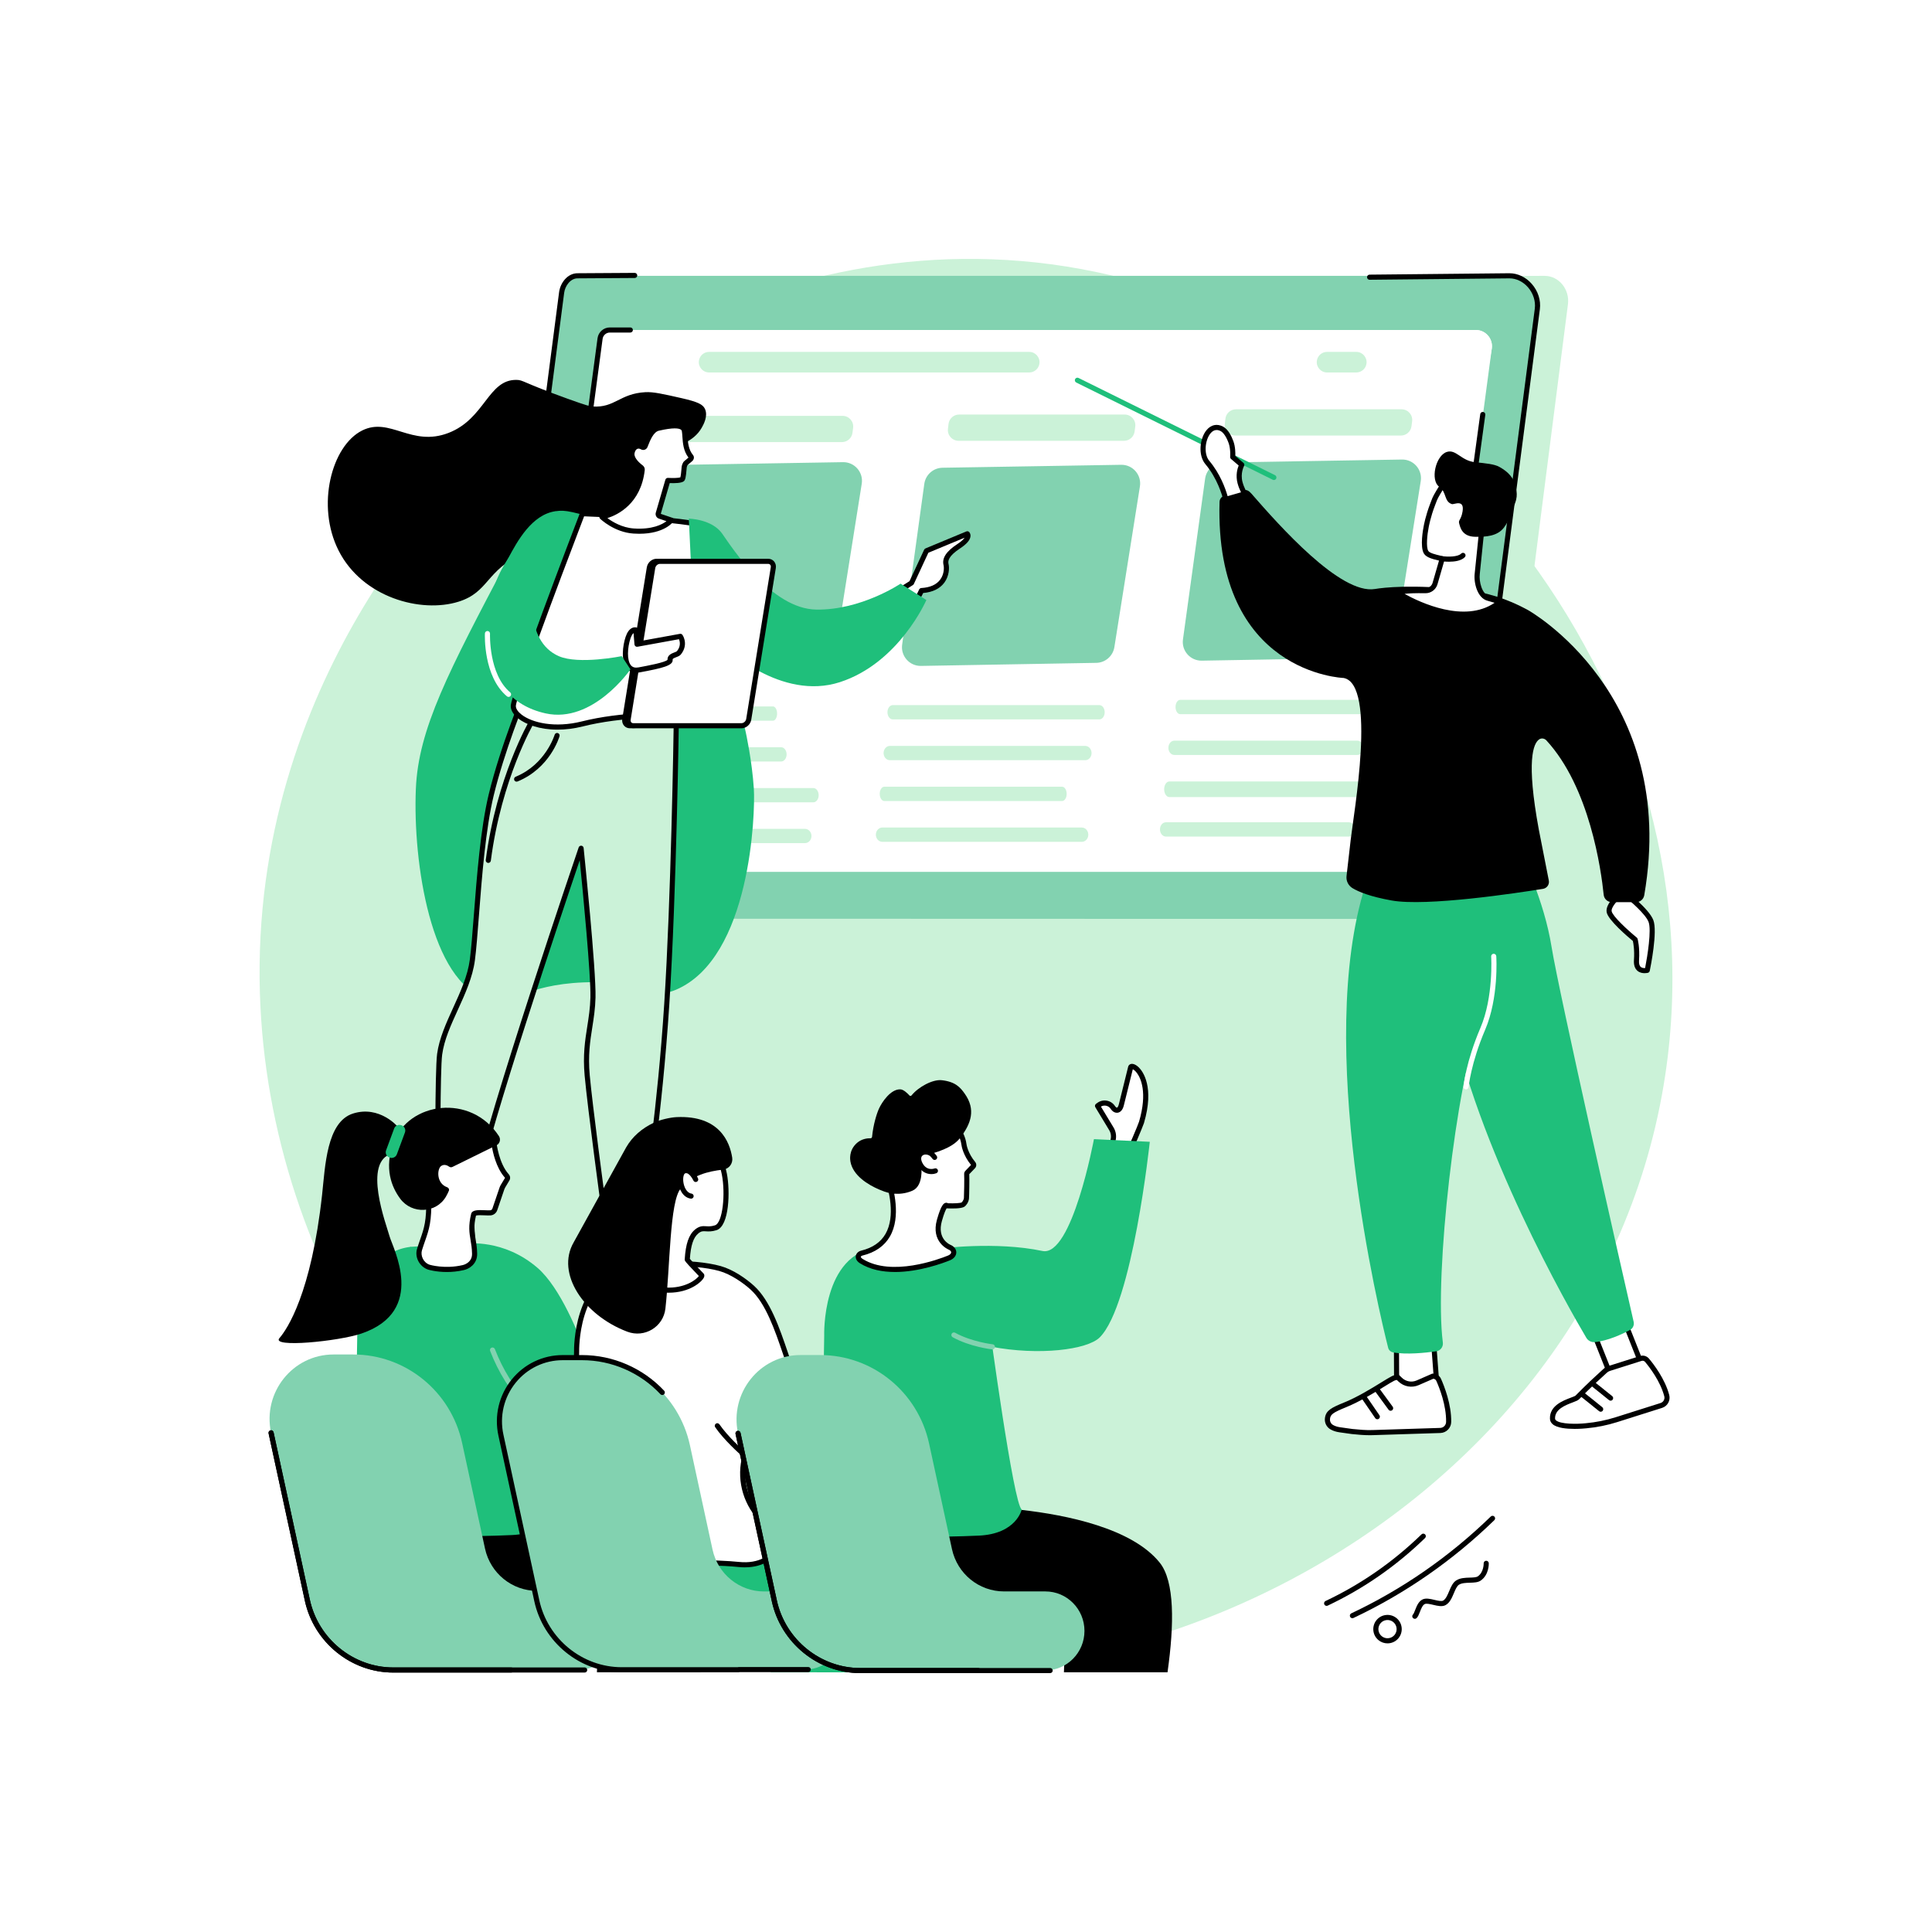 <?xml version="1.0" encoding="UTF-8"?><svg xmlns="http://www.w3.org/2000/svg" viewBox="0 0 2500 2500"><defs><style>.cls-1{fill:#1fbf7b;}.cls-2{fill:#cbf2d8;}.cls-3{fill:#fff;}.cls-4{fill:#82d2b0;}</style></defs><g id="Background"><rect class="cls-3" width="2500" height="2500"/></g><g id="Illustration"><g id="Project_presentation"><path class="cls-2" d="M1399.78,348.28c-423.96-78.34-746.9,214.56-770.84,237-37.95,35.56-305.06,294.35-292.63,700.22,10.95,357.66,234.77,691.96,551.51,819.16,494.12,198.43,1169.04-125.32,1264.95-700.66,82.48-494.75-297.23-971.49-752.99-1055.71Z"/><path class="cls-2" d="M661.87,1186.28l1187.57,2.59,20.62.05,38.34.08c10.9,0,19.85-8.51,21.23-19.34l99.29-775.99c2.42-18.88-11.35-36.71-30.34-36.71l-1230.4,1.12-106.31,828.2Z"/><path class="cls-4" d="M1953.2,356.88c21.42,0,38.83,21.57,36.09,42.87l-100.01,770.05c-1.39,10.83-10.59,18.94-21.48,18.94l-9.37.36-1212.25-.36c-13.06,0-23.15-11.51-21.48-24.49l102.02-785.71c1.39-10.83,9.72-21.64,20.61-21.64h1205.87Z"/><path d="M907.5,1192.11l-261.32-.08c-7.16,0-13.99-3.09-18.72-8.47-4.75-5.4-6.95-12.6-6.03-19.75l102.03-785.72c1.55-12.05,10.91-24.52,23.89-24.52l73.94-.46c1.74-.01,3.31,1.46,3.32,3.28.01,1.82-1.46,3.31-3.28,3.32l-73.96.46c-9.23,0-16.19,9.74-17.35,18.76l-102.03,785.72c-.68,5.26.94,10.56,4.44,14.53,3.48,3.96,8.5,6.23,13.76,6.23l261.32.08c1.83,0,3.3,1.48,3.3,3.31,0,1.82-1.48,3.3-3.3,3.3Z"/><path d="M1858.56,1192.38h-37.63c-1.83,0-3.3-1.49-3.3-3.31s1.48-3.3,3.3-3.3h37.51s9.25-.34,9.25-.34c9.32,0,17.15-6.9,18.33-16.06l100.01-770.05c1.23-9.57-2.11-19.92-8.94-27.69-6.4-7.27-15.1-11.44-23.87-11.44l-180.93,1.81c-1.82.04-3.32-1.45-3.34-3.27-.02-1.82,1.45-3.32,3.27-3.34l180.96-1.81c10.71,0,21.21,4.99,28.86,13.69,8.19,9.31,12.03,21.3,10.53,32.9l-100.01,770.05c-1.6,12.43-12.24,21.81-24.75,21.81l-9.25.35Z"/><path class="cls-3" d="M776.47,438.16c.82-6.38,6.24-11.16,12.65-11.16h1120.54c12.62,0,22.36,11.11,20.75,23.66l-88.89,666.35c-.82,6.38-6.24,11.16-12.65,11.16H697.56c-6.98,0-12.35-6.14-11.43-13.06l90.35-676.95Z"/><path d="M1850.86,1049.57c-.15,0-.3-.01-.45-.03-1.81-.25-3.07-1.92-2.82-3.72l14.22-103.36c.25-1.81,1.93-3.07,3.72-2.82,1.81.25,3.07,1.92,2.82,3.72l-14.22,103.36c-.23,1.65-1.65,2.85-3.27,2.85Z"/><path class="cls-3" d="M1909.67,427c12.62,0,22.36,11.11,20.75,23.66l-9.62,55.95-1155.14-.19,10.81-68.26c.82-6.38,6.24-11.16,12.65-11.16h1120.54Z"/><path class="cls-2" d="M1345.01,470.35c1.02-7.96-5.19-15.01-13.21-15.01h-414.22c-6.7,0-12.36,4.98-13.21,11.63-1.02,7.96,5.19,15.01,13.21,15.01h414.22c6.7,0,12.36-4.98,13.21-11.63Z"/><path class="cls-2" d="M1768.24,470.35c1.02-7.96-5.19-15.01-13.21-15.01h-37.82c-6.7,0-12.36,4.98-13.21,11.63-1.02,7.96,5.19,15.01,13.21,15.01h37.82c6.7,0,12.36-4.98,13.21-11.63Z"/><path class="cls-2" d="M1017.83,977.33c.54-5.52-2.78-10.41-7.07-10.41h-221.74c-3.59,0-6.62,3.46-7.07,8.07-.54,5.52,2.78,10.41,7.07,10.41h221.74c3.59,0,6.62-3.46,7.07-8.07Z"/><path class="cls-2" d="M1049.97,1082.93c.64-5.52-3.27-10.41-8.34-10.41h-261.52c-4.23,0-7.81,3.46-8.34,8.07-.64,5.52,3.27,10.41,8.34,10.41h261.52c4.23,0,7.81-3.46,8.34-8.07Z"/><path class="cls-2" d="M1052.44,1019.72h-268.9c-3.48,0-6.41,3.46-6.85,8.07-.53,5.52,2.69,10.41,6.85,10.41h268.9c3.46,0,6.39-3.43,6.85-8.03.55-5.54-2.67-10.46-6.85-10.46Z"/><path class="cls-2" d="M1000.23,914.11h-207.92c-2.68,0-4.95,3.46-5.29,8.07-.41,5.52,2.08,10.41,5.29,10.41h207.92c2.67,0,4.93-3.43,5.28-8.03.42-5.54-2.06-10.46-5.28-10.46Z"/><path class="cls-2" d="M1412.42,975.63c.62-5.52-3.17-10.41-8.07-10.41h-252.86c-4.09,0-7.55,3.46-8.07,8.07-.62,5.52,3.17,10.41,8.07,10.41h252.86c4.09,0,7.55-3.46,8.07-8.07Z"/><path class="cls-2" d="M1408.2,1081.24c.63-5.52-3.23-10.41-8.24-10.41h-258.29c-4.18,0-7.71,3.46-8.24,8.07-.63,5.52,3.23,10.41,8.24,10.41h258.29c4.18,0,7.71-3.46,8.24-8.07Z"/><path class="cls-2" d="M1374.36,1018.02h-230.09c-2.97,0-5.49,3.46-5.86,8.07-.45,5.52,2.3,10.41,5.86,10.41h230.09c2.96,0,5.47-3.43,5.86-8.03.47-5.54-2.29-10.46-5.86-10.46Z"/><path class="cls-2" d="M1422.6,912.41h-267.38c-3.45,0-6.36,3.46-6.8,8.07-.52,5.52,2.67,10.41,6.8,10.41h267.38c3.44,0,6.34-3.43,6.79-8.03.54-5.54-2.65-10.46-6.79-10.46Z"/><path class="cls-2" d="M1764.09,968.84c.58-5.52-2.97-10.41-7.56-10.41h-237.02c-3.84,0-7.08,3.46-7.56,8.07-.58,5.52,2.97,10.41,7.56,10.41h237.02c3.84,0,7.08-3.46,7.56-8.07Z"/><path class="cls-2" d="M1753.2,1074.44c.58-5.52-2.97-10.41-7.56-10.41h-237.02c-3.84,0-7.08,3.46-7.56,8.07-.58,5.52,2.97,10.41,7.56,10.41h237.02c3.84,0,7.08-3.46,7.56-8.07Z"/><path class="cls-2" d="M1773.22,1011.23h-260.1c-3.36,0-6.2,3.77-6.63,8.81-.51,6.03,2.6,11.37,6.63,11.37h260.1c3.35,0,6.18-3.75,6.62-8.76.53-6.05-2.58-11.42-6.62-11.42Z"/><path class="cls-2" d="M1760.29,905.62h-233.17c-3.01,0-5.55,3.46-5.93,8.07-.46,5.52,2.33,10.41,5.93,10.41h233.17c3,0,5.53-3.43,5.92-8.03.48-5.54-2.31-10.46-5.92-10.46Z"/><path class="cls-4" d="M1058.57,854.33l-226.8,3.96c-14.83.26-26.39-12.78-24.37-27.47l28.67-208.09c1.63-11.81,11.63-20.67,23.55-20.87l231.19-3.82c15.02-.25,26.63,13.13,24.27,27.97l-33.05,207.95c-1.84,11.58-11.73,20.17-23.45,20.38Z"/><path class="cls-2" d="M1089.41,572.08h-214.14c-8.25,0-14.65-7.2-13.69-15.39l.74-6.38c.81-6.95,6.7-12.19,13.69-12.19h214.25c8.34,0,14.77,7.34,13.67,15.6l-.85,6.4c-.91,6.85-6.76,11.96-13.67,11.96Z"/><path class="cls-4" d="M1418.54,857.73l-226.8,3.96c-14.83.26-26.39-12.78-24.37-27.47l28.67-208.09c1.63-11.81,11.63-20.67,23.55-20.87l231.19-3.82c15.02-.25,26.63,13.13,24.27,27.97l-33.05,207.95c-1.84,11.58-11.73,20.17-23.45,20.38Z"/><path class="cls-2" d="M1454.48,570.38h-214.14c-8.25,0-14.65-7.2-13.69-15.39l.74-6.38c.81-6.95,6.7-12.19,13.69-12.19h214.25c8.34,0,14.77,7.34,13.67,15.6l-.85,6.4c-.91,6.85-6.76,11.96-13.67,11.96Z"/><path class="cls-4" d="M1781.92,850.93l-226.8,3.96c-14.83.26-26.39-12.78-24.37-27.47l28.67-208.09c1.63-11.81,11.63-20.67,23.55-20.87l231.19-3.82c15.02-.25,26.63,13.13,24.27,27.97l-33.05,207.95c-1.84,11.58-11.73,20.17-23.45,20.38Z"/><path class="cls-2" d="M1812.77,563.59h-214.14c-8.25,0-14.65-7.2-13.69-15.39l.74-6.38c.81-6.95,6.7-12.19,13.69-12.19h214.25c8.34,0,14.77,7.34,13.67,15.6l-.85,6.4c-.91,6.85-6.76,11.96-13.67,11.96Z"/><path d="M721.38,854.7c-.15,0-.29,0-.44-.03-1.81-.24-3.08-1.9-2.84-3.71l55.1-413.23c1.03-7.99,7.88-14.02,15.93-14.02h26.51c1.82-.01,3.3,1.47,3.31,3.29,0,1.82-1.48,3.3-3.3,3.31h-26.51c-4.74.01-8.77,3.57-9.38,8.29l-55.1,413.25c-.22,1.66-1.64,2.87-3.27,2.87Z"/><path d="M1877.53,840.86c-.15,0-.3-.01-.45-.03-1.81-.25-3.07-1.91-2.83-3.72l41.18-301.23c.25-1.81,1.9-3.08,3.72-2.83,1.81.25,3.07,1.91,2.83,3.72l-41.18,301.23c-.23,1.66-1.64,2.86-3.27,2.86Z"/><path d="M835.05,507.48c10.29-.56,22.4,2.18,46.6,7.66,21.81,4.94,27.85,8.26,30.54,13.97,4.4,9.35-2.17,20.87-4.14,24.33-11.15,19.56-31.57,22.12-45.03,31.05-43.55,28.91-21.34,77.99-57.45,108.69-34.4,29.24-66.52-5.11-128.36,22.77-48.68,21.95-44.15,50.18-83.85,62.63-48.49,15.2-124.46-5.23-155.27-66.25-29.3-58.02-9.05-135.49,30.54-155.27,35.96-17.97,63.74,21.74,111.8,3.11,47.38-18.37,51.03-69.23,88-68.59,8.84.15,6.99,3.03,65.2,24.08,26.96,9.75,30.2,10.16,33.12,10.35,29,1.93,35.05-16.71,68.3-18.53Z"/><path class="cls-1" d="M939.06,805.38c20.71,126.84,23.12,128.71,25.92,141.99,0,0,8.22,37.35,10.5,73.34,1.98,31.22-3.9,218.74-100.82,260.03-35,14.91-45.14-12.5-119.67-9.52-76.37,3.05-91.86,30.22-125.18,20.7-72.12-20.61-95.67-175.34-91.7-270.96,3.23-77.88,41.99-151.41,119.5-298.48,11.81-22.4,30.7-56.61,61.15-60.96,13.96-2,19.53.15,75.57,15.53,60.95,16.73,76.42-1.07,102.58,15.42,27.03,17.03,31.8,49.44,42.16,112.92Z"/><polygon class="cls-3" points="827.82 1539.81 827.82 1601.15 798.31 1599.36 792.5 1539.81 827.82 1539.81"/><path d="M827.82,1604.46c-.07,0-.13,0-.2,0l-29.51-1.8c-1.62-.1-2.93-1.36-3.09-2.98l-5.81-59.54c-.09-.93.21-1.85.84-2.54.63-.69,1.51-1.08,2.45-1.08h35.32c1.83,0,3.3,1.48,3.3,3.3v61.34c0,.91-.38,1.78-1.04,2.41-.61.58-1.43.9-2.26.9ZM801.32,1596.23l23.19,1.41v-54.52h-28.38l5.18,53.11Z"/><path class="cls-3" d="M793.88,1677.64c12.02,1.29,31.68,2.12,54.6-1.83,7.51-1.29,12.27-8.78,10.21-16.12-5.75-20.44-17.1-58.54-26.14-76.79l-5.45,9.95-4.36-10.5c-.75-1.24-2.04-2.06-3.48-2.19l-11.32-1.06c-2.36-.22-5.2,2.1-5.61,4.44l-7.46,9.31-4.3-11.06-8.05,81.84c-.69,6.99,4.36,13.26,11.35,14.01Z"/><path d="M814.39,1682.01c-8.17,0-15.24-.49-20.87-1.09-8.74-.94-15.15-8.84-14.28-17.62l8.05-81.84c.15-1.52,1.32-2.74,2.84-2.95,1.51-.21,2.97.65,3.53,2.08l2.22,5.72,3.44-4.29c1.18-3.63,5.26-6.56,8.93-6.22l11.32,1.06c2.48.23,4.73,1.65,6.01,3.79.08.14.16.28.22.43l1.72,4.14,2.14-3.9c.59-1.08,1.76-1.74,2.97-1.72,1.23.03,2.35.73,2.89,1.84,9.61,19.4,21.64,60.56,26.36,77.36,1.23,4.38.55,9.11-1.88,12.96-2.44,3.87-6.43,6.53-10.94,7.31-12.77,2.2-24.54,2.94-34.65,2.94ZM794.23,1674.35c12.17,1.3,31.35,2.05,53.69-1.8,2.67-.46,5.03-2.04,6.48-4.32,1.46-2.3,1.85-5.02,1.11-7.64-4.23-15.06-14.38-49.87-23.22-70.34l-2.29,4.19c-.61,1.12-1.83,1.78-3.08,1.71-1.27-.07-2.39-.86-2.87-2.03l-4.24-10.21c-.21-.26-.52-.43-.86-.47l-11.31-1.06c-.55-.05-1.92.99-2.05,1.73-.1.55-.33,1.06-.67,1.49l-7.46,9.31c-.74.92-1.91,1.38-3.08,1.2-.69-.11-1.31-.42-1.8-.89l-6.76,68.73c-.51,5.18,3.26,9.85,8.41,10.4Z"/><path d="M822.42,1668.11c-17.34,0-30.65-3.26-31.48-3.47-1.77-.44-2.84-2.24-2.4-4.01.44-1.77,2.23-2.84,4.01-2.4.29.07,29.63,7.23,57.1.01,1.77-.47,3.57.59,4.04,2.36.46,1.76-.59,3.57-2.36,4.04-9.92,2.61-19.95,3.48-28.9,3.48Z"/><path d="M832.55,1636.25h-26.93c-1.83,0-3.3-1.48-3.3-3.3s1.48-3.3,3.3-3.3h26.93c1.83,0,3.3,1.48,3.3,3.3s-1.48,3.3-3.3,3.3Z"/><polygon class="cls-3" points="610.72 1507.36 602 1581.31 574.33 1580.35 574.33 1507.36 610.72 1507.36"/><path d="M602,1584.62s-.08,0-.12,0l-27.66-.96c-1.78-.06-3.19-1.52-3.19-3.3v-72.99c0-1.82,1.48-3.3,3.3-3.3h36.39c.94,0,1.84.4,2.47,1.11.63.7.92,1.65.81,2.58l-8.72,73.95c-.2,1.67-1.61,2.92-3.28,2.92ZM577.64,1577.16l21.43.75,7.93-67.24h-29.36v66.5Z"/><path class="cls-3" d="M608.58,1563.67s3.56,32.84,2.46,46.06c-.79,9.45-13.76,38.01-21.07,53.48-3.01,6.37-8.75,10.45-15.11,10.73-7.76.34-18.56.72-27.26.73-11.98.01-20.21-13.6-15.94-26.29,3.95-11.71,10.21-26.39,20.07-42.03,7.42-11.77,18.26-43.76,18.26-43.76h22.54l4.42,18.72,11.62-17.64Z"/><path d="M547.58,1677.97c-6.22,0-12.01-3.08-15.88-8.47-4.54-6.31-5.73-14.61-3.18-22.18,4.98-14.79,11.85-29.16,20.4-42.73,7.13-11.31,17.82-42.74,17.93-43.06.45-1.34,1.71-2.24,3.13-2.24h22.54c1.53,0,2.86,1.05,3.22,2.54l2.66,11.27,7.41-11.25c.77-1.16,2.18-1.72,3.54-1.39,1.36.33,2.36,1.47,2.51,2.86.15,1.35,3.58,33.31,2.47,46.69-.78,9.42-12.06,34.9-21.38,54.62-3.52,7.45-10.4,12.29-17.95,12.61-7.63.33-18.58.73-27.4.74h-.02ZM572.34,1565.89c-2.64,7.58-11.35,31.96-17.82,42.22-8.28,13.13-14.92,27.03-19.73,41.32-1.87,5.56-1.02,11.63,2.28,16.22,2.65,3.69,6.38,5.72,10.51,5.72h.01c8.7,0,19.55-.4,27.12-.73,5.09-.22,9.79-3.61,12.27-8.84,12.66-26.78,20.23-45.86,20.77-52.35.7-8.45-.59-25.52-1.55-36.16l-6.48,9.84c-.72,1.1-2.03,1.66-3.34,1.44-1.3-.23-2.34-1.21-2.64-2.49l-3.82-16.17h-17.57Z"/><path d="M564.79,1663.89h-.03l-25.67-.03c-1.83,0-3.3-1.48-3.3-3.31,0-1.82,1.48-3.3,3.3-3.3h0l25.67.03h.02c7.69,0,14.69-4.49,18.28-11.73,12.21-24.63,12.87-25.17,13.64-25.8,1.42-1.15,3.49-.94,4.65.47,1.03,1.27.97,3.08-.08,4.27-.45.69-2.57,4.37-12.29,23.99-4.71,9.5-13.98,15.4-24.2,15.4ZM600.88,1624.87s0,0,0,0c0,0,0,0,0,0Z"/><path d="M575.63,1637.17h-24.68c-1.83,0-3.3-1.48-3.3-3.3s1.48-3.3,3.3-3.3h24.68c1.83,0,3.3,1.48,3.3,3.3s-1.48,3.3-3.3,3.3Z"/><path class="cls-2" d="M875.23,926.58s-2.94,225.7-12.42,372.64c-9.48,146.94-28.19,259.28-28.19,259.28,0,0-32.19,11.57-53.32,5.51,0,0-17.5-128.89-21.47-172.46-3.97-43.57,6.58-65.18,7.47-100.84.89-35.66-15.37-193.09-15.37-193.09,0,0-121.35,355.91-135.23,434.51,0,0-29.39,4.98-50.1-6.34,0,0-.64-139.96,2.29-161.59,5.44-40.07,36.74-79.51,42.36-122.07,5.62-42.56,8.88-149.36,24.36-213.42,15.48-64.06,45.85-136.03,45.85-136.03l193.78,33.89Z"/><path d="M795.55,1569.07c-5.26,0-10.45-.53-15.17-1.89-1.26-.36-2.19-1.43-2.36-2.73-.18-1.29-17.55-129.46-21.49-172.61-2.43-26.65.52-45.39,3.37-63.51,1.92-12.21,3.74-23.75,4.09-37.71.71-28.52-9.8-137.24-13.82-177.54-22.82,67.44-118.13,351.16-130.22,419.62-.24,1.38-1.32,2.45-2.7,2.68-1.25.21-30.77,5.04-52.24-6.7-1.06-.58-1.71-1.68-1.72-2.88-.03-5.72-.61-140.44,2.32-162.05,2.74-20.16,11.96-40.38,20.88-59.94,9.18-20.13,18.68-40.95,21.47-62.12,1.79-13.54,3.34-33.67,5.14-56.98,3.88-50.34,8.71-112.99,19.29-156.78,15.36-63.59,45.71-135.82,46.01-136.54.6-1.42,2.1-2.23,3.61-1.97l193.78,33.89c1.6.28,2.76,1.68,2.74,3.3-.03,2.26-3.05,227.47-12.43,372.81-9.39,145.42-28.04,258.49-28.23,259.61-.2,1.18-1.02,2.16-2.14,2.57-1.06.38-21.05,7.46-40.18,7.46ZM784.27,1561.36c17.01,3.79,40.71-3.19,47.4-5.35,2.5-15.59,19.15-122.39,27.84-257,8.8-136.34,12-343.15,12.38-369.65l-188.4-32.95c-5.39,13.08-31.01,76.58-44.67,133.1-10.46,43.28-15.26,105.64-19.12,155.74-1.8,23.4-3.36,43.62-5.17,57.34-2.93,22.15-12.63,43.42-22.01,64-9.12,20-17.74,38.89-20.35,58.08-2.68,19.75-2.33,141.94-2.27,159.13,16.04,7.86,37.12,6.22,43.99,5.4,15.68-82.49,133.71-429.1,134.92-432.63.5-1.47,1.95-2.39,3.5-2.22,1.54.17,2.75,1.4,2.91,2.94.66,6.44,16.27,158.05,15.38,193.51-.36,14.4-2.29,26.69-4.16,38.57-2.79,17.72-5.67,36.05-3.32,61.88,3.64,39.87,18.83,152.86,21.16,170.11Z"/><path d="M668.5,1011.46c-1.3,0-2.53-.77-3.06-2.05-.69-1.69.12-3.62,1.8-4.31,38.77-15.88,50.35-53.91,50.46-54.3.52-1.75,2.36-2.75,4.1-2.24,1.75.51,2.75,2.34,2.24,4.09-.49,1.68-12.51,41.44-54.3,58.56-.41.17-.83.25-1.25.25Z"/><path d="M631.85,1116.63c-.14,0-.29,0-.43-.03-1.81-.24-3.09-1.89-2.85-3.7,14-107.63,56.07-179.63,56.49-180.35.93-1.57,2.95-2.09,4.53-1.16,1.57.93,2.09,2.96,1.16,4.53-.42.7-41.8,71.62-55.62,177.83-.22,1.66-1.64,2.88-3.27,2.88Z"/><path class="cls-3" d="M1251.7,690.72l-52.89,21.99-19.31,41.54c-11.57,7.71-23.1,13.98-34.54,19.02,2.09,4.45,4.15,8.91,6.11,13.41,3.18,7.31,6.23,14.68,9.27,22.05,23.11-22.99,32.01-44.54,32.01-44.54,32.63-1.9,33.44-27.07,31.82-33.58-1.61-6.52,1.36-13.92,16.35-23.78,16.41-10.78,11.17-16.12,11.17-16.12Z"/><path d="M1160.35,812.04c-.22,0-.44-.02-.65-.07-1.08-.22-1.98-.96-2.4-1.98-2.89-7.02-5.99-14.5-9.25-21.99-2.01-4.61-4.1-9.13-6.07-13.33-.38-.81-.41-1.73-.1-2.56.31-.83.95-1.5,1.76-1.86,11.34-5,22.52-11.13,33.27-18.23l18.92-40.7c.35-.75.96-1.34,1.73-1.66l52.89-21.99c1.24-.52,2.68-.23,3.63.74.35.35,2.05,2.28,1.69,5.67-.52,4.86-4.91,9.94-13.41,15.53-15.39,10.11-15.91,16.39-14.96,20.22,1.25,5.03.83,15.59-5.41,24.06-5.77,7.83-14.99,12.35-27.41,13.46-2.73,5.84-12.25,24.19-31.89,43.73-.62.62-1.46.96-2.33.96ZM1149.38,774.91c1.56,3.35,3.17,6.87,4.73,10.46,2.57,5.92,5.04,11.81,7.38,17.47,19.83-20.9,27.73-39.7,27.82-39.9.48-1.17,1.59-1.96,2.86-2.04,11.4-.66,19.64-4.34,24.49-10.93,5.44-7.39,4.92-16.09,4.32-18.56-2.27-9.2,3.37-17.88,17.75-27.33,5.6-3.68,8.21-6.46,9.43-8.3l-46.87,19.49-18.77,40.38c-.26.55-.66,1.02-1.16,1.36-10.32,6.88-21.06,12.9-31.96,17.91ZM1179.5,754.25h.02-.02Z"/><path class="cls-3" d="M897.31,677.16s-72.42-10.36-143.7-12.43c0,0-89.41,233.22-89.4,248.96,0,15.74,38.18,35.87,89.4,23.03,51.22-12.84,116.3-14.12,152.9-5.57,54.84,12.81-9.2-253.99-9.2-253.99Z"/><path d="M721.43,944.16c-23.27,0-40.97-6.75-50.69-14.33-6.34-4.94-9.83-10.67-9.83-16.14,0-15.89,80.45-226.22,89.62-250.15.5-1.31,1.76-2.15,3.18-2.12,70.65,2.05,143.35,12.36,144.07,12.47,1.34.19,2.43,1.18,2.74,2.5,2.17,9.03,52.73,221.61,20.7,253.84-4.09,4.11-9.44,5.55-15.46,4.14-38.12-8.91-103.19-6.52-151.35,5.56-11.9,2.98-22.96,4.24-32.98,4.24ZM755.85,668.1c-35.84,93.55-88.35,234.58-88.34,245.59,0,3.34,2.66,7.32,7.29,10.93,13.74,10.72,43.2,17.63,78.01,8.9,49.04-12.29,115.44-14.69,154.46-5.58,3.84.9,6.78.14,9.27-2.36,24.16-24.31-7.15-183.27-21.91-245.45-12.55-1.71-76.15-10.04-138.77-12.02Z"/><path class="cls-1" d="M1165.34,755.24l33.39,21.17s-35.21,81.39-111.81,106.26c-76.6,24.86-149.01-45.6-149.01-45.6l6.59,151.1s-37.01,21.93-37.01,19.99-16.18-337.06-16.18-337.06c0,0,29.88.48,43.2,19.44,13.32,18.96,63.74,97.31,121.7,98.26,57.96.95,109.13-33.56,109.13-33.56Z"/><path d="M981.22,739.91l-131.63-13.57c-4.42,0-8.6,3.71-9.34,8.28l-31.78,196.2c-.74,4.57,2.24,8.28,6.66,8.28l139.59-6.85c4.42,0,9.05,3.14,9.79-1.43l31.78-196.2c.74-4.57-10.64,5.29-15.06,5.29Z"/><path d="M815.26,942.4c-3.2,0-5.92-1.22-7.81-3.45-1.95-2.29-2.77-5.45-2.26-8.66l31.79-196.2c1-6.2,6.54-11.05,12.6-11.05.11,0,.23,0,.34.02l131.39,13.55c1.23-.15,4.65-2.13,6.51-3.21,4.52-2.62,7.5-4.35,10.09-2.58.63.44,2.06,1.73,1.64,4.33l-31.78,196.2c-.31,1.92-1.15,3.36-2.49,4.27-2.24,1.53-4.88.95-7.21.44-1.15-.25-2.34-.51-3.35-.51l-139.42,6.84h-.02ZM849.44,729.65c-2.76.09-5.46,2.57-5.93,5.5l-31.79,196.2c-.21,1.31.06,2.49.76,3.32.63.74,1.54,1.12,2.63,1.12l139.42-6.84h.03c1.88,0,3.48.35,4.89.66.55.12,1.28.28,1.83.35l31.03-191.54c-.42.24-.82.47-1.18.68-4.28,2.48-7.28,4.11-9.92,4.11-.11,0-.23,0-.34-.02l-131.44-13.55Z"/><path class="cls-3" d="M993.98,726.34h-140.04c-4.42,0-8.6,3.71-9.34,8.28l-31.78,196.2c-.74,4.57,2.24,8.28,6.66,8.28h140.04c4.42,0,8.6-3.71,9.34-8.28l31.78-196.2c.74-4.57-2.24-8.28-6.66-8.28Z"/><path d="M959.52,942.4h-140.04c-3.05,0-5.77-1.23-7.67-3.45-1.95-2.29-2.77-5.45-2.25-8.66l31.78-196.2c1-6.2,6.54-11.05,12.6-11.05h140.04c3.05,0,5.77,1.23,7.67,3.45,1.95,2.29,2.77,5.45,2.25,8.66l-31.78,196.2c-1,6.2-6.54,11.05-12.6,11.05ZM853.94,729.65c-2.81,0-5.6,2.52-6.08,5.5l-31.78,196.2c-.21,1.31.06,2.49.76,3.32.63.74,1.54,1.12,2.63,1.12h140.04c2.81,0,5.59-2.52,6.08-5.5l31.78-196.2c.21-1.31-.06-2.49-.76-3.32-.63-.74-1.54-1.12-2.63-1.12h-140.04Z"/><path class="cls-3" d="M822.79,815.17l1.51,18.47,56.08-10.19s1.29,1.85,2.07,4.85c1.04,4.01,1.16,10.07-3.98,16.47-2.45,3.05-12.14,3.14-11.38,9.18.66,5.28-21.26,9.4-40.23,12.92-21.23,3.94-19.41-26.31-14.16-41.8,4.09-12.07,10.09-9.9,10.09-9.9Z"/><path d="M823.3,870.51c-5.93,0-9.62-2.66-11.77-5.15-8.42-9.72-5.78-30.06-1.95-41.36,1.99-5.88,4.78-9.71,8.27-11.39,3.11-1.49,5.6-.72,6.07-.55,1.21.44,2.06,1.55,2.17,2.84l1.21,14.83,52.5-9.54c1.27-.23,2.56.3,3.3,1.36.17.24,1.66,2.44,2.56,5.91,1.22,4.7,1.42,11.88-4.6,19.37-1.45,1.81-3.82,2.72-6.11,3.6-3.71,1.43-4.7,2.1-4.57,3.1.95,7.62-12.34,10.9-42.9,16.58-1.5.28-2.89.4-4.17.4ZM819.81,819.18c-1.18,1-2.65,3.04-3.97,6.94-4,11.79-4.87,28.5.68,34.91,2.2,2.54,5.4,3.39,9.75,2.58,12.06-2.24,34.28-6.37,37.5-9.81-.4-5.99,5.33-8.2,8.8-9.54,1.17-.45,2.95-1.14,3.34-1.58,3.44-4.29,4.57-8.86,3.35-13.57-.2-.77-.44-1.44-.67-1.99l-53.7,9.76c-.91.17-1.86-.06-2.6-.63-.74-.57-1.2-1.42-1.28-2.35l-1.2-14.72ZM821.85,818.33h.02-.02Z"/><path class="cls-1" d="M815.78,866.14l-11.24-17.1s-55.78,11.31-81.53,0c-44.97-19.76-36.47-88.79-28.81-123.15,7.65-34.36,24.56-64.38,24.56-64.38,0,0-41.31,23.34-69.33,74.67-28.02,51.32-37.14,166.18,56.57,186.93,61.3,13.58,109.8-56.97,109.8-56.97Z"/><path class="cls-3" d="M658.07,901.79c-.75,0-1.5-.25-2.12-.77-30.53-25.67-28.58-79.07-28.48-81.33.08-1.82,1.61-3.24,3.44-3.16,1.82.08,3.24,1.62,3.16,3.44-.02.52-1.89,52.42,26.13,75.98,1.4,1.17,1.58,3.26.4,4.66-.65.78-1.59,1.18-2.53,1.18Z"/><path class="cls-3" d="M831,578.55c1.39.83,3.16.24,3.78-1.26,2.91-7.14,7.57-20.98,17.1-23.18,12.22-2.82,32-6.46,33.7,3.2,1.49,8.47-.27,23.08,8.65,33.67.85,1.01.12,2.64-.94,3.44l-5.61,4.73c-1.18.9-2.2,3.92-2.34,5.4-.45,4.6-1.03,14.37-2.61,15.63-3.1,2.46-18.55,1.5-18.55,1.5l-12.4,42.62c-.47,1.62.49,3.3,2.1,3.72l14.75,5.02s-11.84,16.6-48.84,14.09c-23.65-1.6-40.95-18.26-40.95-18.26,0,0,45.98-6.53,52.18-60.88.14-1.2-.38-2.38-1.34-3.09-3.67-2.76-13.54-10.88-11.82-19.11,1.83-8.74,8.36-10.07,13.12-7.24Z"/><path d="M827.23,690.69c-2.43,0-4.98-.08-7.65-.27-24.57-1.66-42.28-18.47-43.02-19.18-.91-.88-1.24-2.19-.85-3.4.39-1.2,1.43-2.08,2.68-2.25,1.77-.26,43.53-6.94,49.37-57.98-5.77-4.39-15.09-13.03-13.1-22.51,1.05-5.02,3.67-8.68,7.35-10.3,3.14-1.38,6.74-1.18,10,.52l.5-1.26c3.08-7.77,8.24-20.78,18.63-23.18,17.58-4.06,27.91-4.22,33.49-.52,2.29,1.52,3.75,3.72,4.21,6.37.4,2.3.58,4.93.77,7.72.52,7.7,1.17,17.29,7.15,24.4.88,1.04,1.27,2.39,1.12,3.79-.19,1.68-1.16,3.33-2.59,4.41l-5.48,4.62c-.42.47-1.09,2.29-1.18,3.2-.07.7-.14,1.52-.22,2.41-.88,10.16-1.53,13.82-3.63,15.49-3.1,2.46-11.83,2.61-18.16,2.35l-11.58,39.8,14.66,4.98c.99.34,1.76,1.12,2.08,2.12s.15,2.08-.45,2.93c-.49.69-11.63,15.74-44.1,15.74ZM786,670.44c6.51,4.8,19,12.37,34.02,13.39,23.97,1.62,36.78-5.13,42.39-9.42l-9.49-3.23c-1.59-.44-2.91-1.48-3.74-2.92-.84-1.47-1.05-3.25-.58-4.88l12.39-42.62c.43-1.48,1.83-2.46,3.38-2.38,6.76.42,13.88.1,15.99-.67.68-2.03,1.22-8.24,1.46-11.01.08-.92.15-1.76.22-2.48.16-1.68,1.31-5.95,3.64-7.72l5.21-4.4c-6.63-8.57-7.32-18.87-7.89-27.21-.18-2.61-.34-5.07-.69-7.02-.15-.88-.56-1.48-1.35-2-2.6-1.72-9.64-2.87-28.35,1.45-7.02,1.62-11.37,12.61-13.98,19.18l-.81,2.03c-.66,1.61-1.97,2.84-3.6,3.39-1.64.55-3.43.35-4.92-.53h0c-1.58-.94-3.28-1.13-4.66-.53-1.71.75-2.93,2.69-3.54,5.6-.89,4.24,3.06,10.15,10.57,15.79,1.89,1.42,2.9,3.76,2.63,6.11-4.96,43.42-34.76,57.77-48.31,62.08Z"/><path d="M757.09,2150.05c-.02,3.24-.13,6.56-.31,10-.07,1.28-.13,2.58-.22,3.88h-140.13c-.15-.99-.33-1.98-.48-2.95-3.52-21.21-8.39-38.92-15.02-50.62-18.52-32.6-68.88-47.31-91.56-62.82-25.99-17.8-34.91-45.93-37.12-70.44-2.4-26.78,3.19-49.27,3.19-49.27l35.95,19.05,77.4,41.06,40.22,21.34,54.72,29.01c1.43.7,2.84,1.45,4.23,2.22,9.82,5.26,18.7,11.39,26.54,18.06,5.26,4.47,10.07,9.19,14.38,14.05,13.79,15.48,22.67,32.56,25.97,48.37,1.69,8.13,2.38,17.97,2.25,29.05Z"/><path d="M911.16,2121.41c-.02.26-.04.53-.04.79-.95,12.31-2.4,25.22-4.23,38.46-.15,1.08-.31,2.16-.46,3.26h-133.99l.26-7.91.07-1.56.82-23.39c0-18.63-8.94-36.15-24.01-46.23-5.79-3.88-12.67-8.11-20.7-12.2-10.37-5.31-22.69-10.37-37.03-14.12h-.02c-6.45-1.72-13.35-3.15-20.64-4.21-9.65-1.41-20.04-2.2-31.21-2.11-103,.79-131.48-39.16-138.13-70.11-4.18-19.45.24-35.33.24-35.33l9.29.13h.02l104.19,1.61,44.85.68s2.78.02,7.75.22c9.65.33,27.6,1.28,49.56,3.74,7.45.84,15.35,1.85,23.57,3.08,36.72,5.51,79.36,15.29,113,32.64,15.04,7.78,28.28,17.05,38.41,28.15,1.28,1.43,2.53,2.89,3.72,4.36.09.11.15.2.24.31,14.67,18.63,17.8,55.49,14.47,99.74Z"/><path class="cls-3" d="M816.12,1628.29c5.72-4.08,13.67-2.72,17.7,3.05,3.3,5.37,9.09,5.99,11.28-3.23l11.98-48.33c1.5-6.46,31.58,11.76,14.05,71.24-1.4,4.74-16.59,39.78-17.19,40.55-6.55,8.43-15.86,6.67-24.13,1.19-.33-.22,2.44-10.96,4.47-18.65,1.3-4.93.59-10.16-1.99-14.56l-18.08-29.9,1.9-1.36Z"/><path d="M842.79,1700.69c-4.56,0-9.58-1.72-14.81-5.18q-2.37-1.57,3.1-22.24c1.09-4.1.5-8.38-1.64-12.04l-18.05-29.86c-.89-1.48-.5-3.39.91-4.4l1.9-1.36c3.49-2.49,7.74-3.46,11.97-2.74,4.23.73,7.91,3.06,10.36,6.58,1.23,1.99,2.4,2.56,2.85,2.48.59-.1,1.75-1.39,2.5-4.59l11.99-48.36c.4-1.71,1.67-3.04,3.4-3.53,2.94-.83,6.92.9,10.62,4.64,4.99,5.04,20.18,25.12,6.41,71.86-.96,3.26-16.25,39.72-17.75,41.64-3.67,4.72-8.4,7.1-13.76,7.1ZM833.4,1691.1c7.54,4.4,13.51,3.95,17.77-1.37,1.64-3.27,15.58-35.56,16.78-39.65,11.21-38.06,1.99-56.5-2.5-62.66-2.31-3.17-4.37-4.63-5.58-5.22l-11.57,46.7c-1.78,7.49-5.7,9.2-7.88,9.55-3.49.56-7-1.45-9.42-5.38-1.33-1.9-3.49-3.26-5.96-3.69-2.23-.39-4.48.04-6.4,1.2l16.48,27.26c3.07,5.23,3.89,11.3,2.35,17.11-2.55,9.63-3.62,14.09-4.07,16.15ZM816.12,1628.29h.02-.02ZM860.29,1580.52v.05s0-.03,0-.05Z"/><path class="cls-1" d="M791.75,1857.61c-12.6,9.87-29.59,12.07-44.26,5.68-15.01-6.54-31.58-14.62-36.59-19.77-47.88-49.29-155.85-159.66-180.7-227.97-.38-1.04.38-2.14,1.48-2.2l72.06-4.07s47.74-6.6,91.71,31.24c29.68,25.55,54.02,86.62,64.38,115.75,2.11,5.94,9.8,7.4,13.98,2.68,20.98-23.66,52.2-85.88,52.2-85.88h47.87s-21.45,132.04-82.15,184.53Z"/><path class="cls-1" d="M678.87,1803.27s3.24,19.3-5.58,42.4c-10.97,28.71-5.73,61.23,15.28,83.76,8.82,9.46,18.78,17.94,29.33,23.03,0,0-6.71,31.73-55.61,33.91-19.88.88-72.39,2.78-111.44.56-53.33-3.03-92.69-12.85-92.69-12.85l4.13-246.37s-3.64-106.05,69.27-114.31l147.32,189.88Z"/><path class="cls-4" d="M682.67,1822.86c-.89,0-1.77-.35-2.42-1.05-19.98-21.5-35.46-46.29-46.02-73.68-.66-1.7.19-3.61,1.89-4.27,1.7-.66,3.61.19,4.27,1.89,10.26,26.6,25.29,50.67,44.7,71.56,1.24,1.34,1.16,3.43-.17,4.67-.64.59-1.44.88-2.25.88Z"/><path class="cls-3" d="M639.26,1479.67s3.03,27.01,16.56,42.01c1.04,1.15,1.27,2.81.48,4.13l-5.58,9.32c-.48.81-.88,1.67-1.18,2.56l-9.26,27.24c-.85,2.49-3.09,4.26-5.73,4.48-5.8.48-20.73-1.83-21.68,2.1-5.7,23.56.85,30.25,1.26,50.74.3,14.85-14.53,17.97-14.53,17.97-24.53,5.72-44.65-.51-44.65-.51-9.73-3.28-14.78-14.19-12.09-22.9,6.99-22.56,13-29.69,11.79-66.83l-18.6-38.98c.35-18.68,15.95-33.51,34.76-33.04l68.45,1.71Z"/><path d="M578.18,1645.97c-13.99,0-23.63-2.91-24.21-3.09-11.15-3.76-17.64-16.13-14.26-27.03,1.41-4.55,2.75-8.4,4.05-12.13,4.92-14.11,8.49-24.34,7.61-52.93l-18.63-39.06.02-.78c.18-9.88,4.23-19.09,11.39-25.95,7.22-6.92,16.7-10.59,26.76-10.34l71.33,1.78.32,2.86c.03.26,3.08,26.15,15.73,40.17,2.04,2.26,2.38,5.49.86,8.04l-5.58,9.32c-.36.61-.66,1.25-.89,1.93l-9.26,27.24c-1.28,3.75-4.64,6.39-8.58,6.71-1.94.16-4.61.05-7.44-.07-3.39-.14-9.49-.4-11.47.32-3.29,14.01-2,21.7-.5,30.58.87,5.18,1.86,11.04,2.01,18.65.28,13.91-11.1,20-17.15,21.27-8,1.87-15.53,2.51-22.1,2.51ZM539.38,1510.31l18.55,38.88.02.69c.99,30.35-2.76,41.11-7.95,56.01-1.28,3.67-2.6,7.46-3.98,11.91-2.05,6.6,1.55,15.95,9.99,18.79.11.03,19.55,5.85,42.84.42.55-.12,12.22-2.82,11.98-14.69-.14-7.12-1.05-12.49-1.92-17.68-1.57-9.33-3.06-18.15.76-33.9,1.31-5.39,9.42-5.05,18.01-4.7,2.62.11,5.09.21,6.62.09,1.31-.11,2.44-.99,2.87-2.25l9.26-27.24c.38-1.11.88-2.19,1.48-3.19l5.58-9.32s0-.12-.1-.22c-11.58-12.84-15.79-33.43-16.99-40.99l-65.66-1.64c-8.28-.2-16.08,2.82-22.02,8.51-5.69,5.45-8.99,12.72-9.33,20.53Z"/><path d="M645.6,1470.12c2.78,4.25,1.11,9.98-3.53,12.11l-2.8,1.28-53.77,26.49c-1.36.67-3.01.58-4.24-.31-2.23-1.61-6.23-3.6-10.24-1.04-5.59,3.57-6.72,22.61,7.64,27.66,1.89.67,2.94,2.67,2.17,4.51-.83,2-2.06,4.65-3.74,7.55-12.67,21.79-44.01,23.09-59.11,2.88-11.13-14.89-21.32-39.38-8.77-72.86,19.68-52.51,100.04-63.81,136.39-8.28Z"/><path d="M514.65,1457.94s-23.46-27.84-57.8-17.05c-34.34,10.8-36.08,68.9-40.06,105.13-14.02,127.57-45.17,174.01-55.23,185.54-11.16,12.79,76.6,4.11,106.16-5.97,85.22-29.05,40.35-111.09,36.34-125.87-4.01-14.77-35.77-97.46,3.72-107.12l20.03-17.05-13.16-17.62Z"/><path class="cls-1" d="M503.85,1497.76l.42.15c3.74,1.36,7.89-.54,9.26-4.25l10.47-28.28c1.37-3.71-.54-7.83-4.28-9.2l-.42-.15c-3.74-1.36-7.89.54-9.26,4.25l-10.47,28.28c-1.37,3.71.54,7.83,4.28,9.2Z"/><path class="cls-4" d="M431.57,1752.7h25.44c67.82,0,126.49,47.67,140.98,114.54l29.6,136.59c6.93,31.96,34.97,54.74,67.38,54.74h53.46c27.95,0,50.61,22.87,50.61,51.08s-22.66,51.08-50.61,51.08h-86.84l.05.24h-152.79c-53.47,0-99.73-37.58-111.15-90.31l-46.95-216.62c-11.29-52.07,28-101.34,80.81-101.34Z"/><path d="M661.65,2164.28h-152.79c-54.61,0-102.72-39.08-114.38-92.91l-46.94-216.62c-.39-1.78.75-3.54,2.53-3.93,1.79-.39,3.54.75,3.93,2.53l46.94,216.62c11.01,50.82,56.4,87.7,107.93,87.7h152.79c1.83,0,3.3,1.48,3.3,3.3s-1.48,3.3-3.3,3.3Z"/><path d="M756.56,2164.28h-247.7c-54.61,0-102.72-39.08-114.38-92.91l-46.94-216.62c-.39-1.78.75-3.54,2.53-3.93,1.79-.39,3.54.75,3.93,2.53l46.94,216.62c11.01,50.82,56.4,87.7,107.93,87.7h247.7c1.83,0,3.3,1.48,3.3,3.3s-1.48,3.3-3.3,3.3Z"/><path class="cls-1" d="M1210.9,2116.94c0,2.05-.07,4.14-.22,6.28v.02c-.86,11.72-4.1,24.67-9.16,38.46-.26.73-.53,1.48-.84,2.22h-143.99c2.07-2.8,3.92-5.44,5.48-7.97,1.08-1.74,2-3.41,2.78-5.04,3.63-7.58,3.74-13.9-2-19.23-5.44-5.07-18.46-7.75-35.4-9.12h-.02c-30.09-2.42-72.42-.64-106.15-.37h-.04c-3.52.02-6.94.04-10.22.02-5.26,0-10.24-.09-14.82-.24-5.35-.18-10.37-.81-15.09-1.87-48.59-10.66-65.2-63.52-70.86-99.05-3.02-18.99-2.93-33.02-2.93-33.02l13.28.24,33.61.59h.02l64.43,1.17,65.82,1.19,24.76.44h.02l.62.02s39.01,14.71,82.64,35.42c55.38,26.26,118.2,62.16,118.28,89.85Z"/><path class="cls-1" d="M1137.36,2163.92h-139.8c-.53-1.19-1.08-2.36-1.59-3.5h-.02c-2.89-6.23-5.66-11.67-8.26-16.15-8.04-13.72-35.88-19.47-66.3-22.09h-.04c-3.37-.31-6.76-.55-10.18-.77-10.11-.66-20.31-1.04-29.96-1.32-22.55-.64-42.18-.75-51.06-2.51-13.61-2.71-24.3-10.35-32.73-20.86l-.02-.02c-5.51-6.87-10.02-14.96-13.74-23.7-6.96-16.28-11.12-34.8-13.61-51.78-4.32-29.67-3.5-54.58-3.5-54.58l54.16,21.63,72.03,28.74.02.02,12.09,4.82,31.23,12.49h.02l62.67,25.02.64.26,85.86,34.27c1.41.22,2.77.51,4.1.86,24.69,6.3,38.86,33.94,45.66,59.41.62,2.29,1.23,4.8,1.85,7.53.15.73.31,1.48.48,2.22Z"/><path class="cls-3" d="M1153.47,1753.54l10.36-37.17s8.29-28.32,15.61-31.54c5.39-2.37,7.85,8.64,5.56,22.05-.38,2.22,2.6,3.3,3.7,1.34,4.36-7.72,9.01-16.8,9.77-21.68,1.49-9.55,5.17-29.24,13.88-26.52,8.71,2.72,21.83,34.88,7.42,60.07-14.41,25.19-44.5,47.03-44.5,47.03l-21.82-13.57Z"/><path d="M1175.28,1770.42c-.6,0-1.21-.17-1.75-.5l-21.81-13.57c-1.25-.78-1.83-2.28-1.44-3.69l10.36-37.17c2.06-7.03,9.36-30.11,17.47-33.67,2.28-1,4.66-.73,6.54.73,3.91,3.05,4.85,10.73,4.39,18.19,4.72-8.95,5.91-13,6.17-14.71,2.52-16.13,6.06-25.12,11.14-28.28,2.15-1.34,4.56-1.65,6.99-.89,6.15,1.92,10.37,11.17,11.89,15.06,5.1,12.98,7.1,32.87-2.58,49.81-14.59,25.51-44.18,47.16-45.43,48.07-.58.42-1.26.63-1.94.63ZM1157.32,1752.05l17.79,11.07c6.58-5.06,29.91-23.86,41.82-44.67,8.53-14.91,6.71-32.56,2.17-44.11-2.88-7.33-6.19-10.69-7.71-11.16-.59-.19-1.02-.13-1.53.19-1.82,1.13-5.29,5.72-8.1,23.69-.69,4.42-4.11,12.09-10.16,22.8-1.29,2.29-3.91,3.27-6.38,2.39-2.48-.88-3.9-3.31-3.45-5.91,1.85-10.83.15-17.2-1.01-18.44-3.69,1.95-10,16.63-13.74,29.41l-9.68,34.74Z"/><path class="cls-3" d="M746.12,1748.96s-2.74-90.47,62.78-108.31c24.39-6.64,87.07-9.15,122.81.83,15.49,4.33,31.92,15.83,41.73,24.74,43.27,39.31,48.14,153.29,85.56,150.18,12.56-1.05,88.15-75.62,88.15-75.62l50.02,25.24s-39.21,104.17-105.65,160.9c-12.52,10.83-30.21,13.04-44.99,5.67-23.98-11.96-59.92-31.21-82.25-49.4-8.22,28.38-.89,59.34,19.34,81.21,6.07,6.57,12.65,12.59,19.58,17.51,6.81,4.84,8.43,14.41,3.75,21.37-7.54,11.21-22.6,24.11-51.35,21.09-37.77-3.97-145.29-3.54-192.78-3.13-12.6.11-22.77-10.33-22.48-23.04l5.76-249.26Z"/><path d="M963.93,2028.15c-2.75,0-5.64-.15-8.67-.47-37.83-3.98-147.16-3.5-192.4-3.12-6.86.06-13.47-2.64-18.37-7.61-4.96-5.03-7.6-11.71-7.44-18.81l5.76-249.18c-.07-3.57-1.03-93.45,65.22-111.5,24.78-6.75,88.02-9.38,124.57.84,15.99,4.47,32.73,16.09,43.07,25.48,20.9,18.99,33.03,54.63,43.73,86.07,11.32,33.27,22.01,64.71,39.34,63.26,7.12-.59,49.37-38.43,86.11-74.68,1.01-1,2.54-1.24,3.81-.6l50.02,25.24c1.51.76,2.2,2.53,1.6,4.11-.39,1.05-40.28,105.62-106.6,162.25-13.52,11.69-32.6,14.1-48.61,6.12-24.06-12-56.6-29.53-78.83-46.62-5.77,25.88,1.61,53.54,19.83,73.22,6.3,6.81,12.71,12.55,19.07,17.06,8.21,5.83,10.26,17.45,4.58,25.91-7.29,10.84-20.99,23-45.76,23ZM819.62,2017.71c49.76,0,110.02.64,136.34,3.4,27.06,2.85,41.17-9.12,48.26-19.65,3.7-5.51,2.39-13.06-2.92-16.83-6.72-4.78-13.48-10.82-20.09-17.96-20.91-22.61-28.61-54.94-20.09-84.38.31-1.06,1.13-1.9,2.19-2.23,1.06-.33,2.21-.11,3.07.59,21.71,17.69,56.37,36.41,81.64,49.01,13.61,6.79,29.85,4.74,41.35-5.22,59.07-50.45,96.89-139.99,103.64-156.81l-45.21-22.82c-15.94,15.66-75.91,73.84-88.5,74.89-22.49,1.87-33.44-30.38-46.14-67.71-10.44-30.69-22.28-65.47-41.92-83.31-9.33-8.48-25.51-19.85-40.4-24.01-34.96-9.76-97.54-7.23-121.06-.82-62.29,16.97-60.38,104.15-60.35,105.02,0,.06,0,.12,0,.18l-5.76,249.26c-.12,5.29,1.84,10.27,5.54,14.02,3.63,3.68,8.49,5.68,13.61,5.64,14.09-.12,34.39-.25,56.82-.25Z"/><path d="M965.02,1887.08c-.71,0-1.43-.23-2.03-.7-6.64-5.2-26.88-23.99-37.52-39.58-1.03-1.51-.64-3.56.87-4.59,1.51-1.03,3.56-.64,4.59.87,10.23,14.99,29.73,33.09,36.13,38.1,1.44,1.12,1.69,3.2.56,4.64-.65.83-1.62,1.27-2.6,1.27Z"/><path class="cls-3" d="M925.48,1492.74c5.72,1.4,10.49,19.62,11.85,26.6,4.56,23.45,2.33,65.12-11.21,69.38-12.67,3.98-16.02-2.32-24.67,4.86-7.33,6.08-10.97,17.49-12.11,36.13-.07,1.18,11.72,13.04,18.66,20.52,1.83,1.98-14.51,20.94-47.21,19.13-41.3-2.29-36.74-29.81-37.2-31.84-.28-1.22,26.29-163.24,101.89-144.78Z"/><path d="M865.2,1672.79c-1.49,0-3.02-.04-4.59-.13-18.45-1.02-40.42-7.73-40.28-33.91,0-.35,0-.62,0-.8,0,.12.03.22.05.29-.63-2.79,14.47-93.39,54.27-132.55,15.55-15.3,32.92-20.74,51.62-16.17,8.62,2.1,13.43,24.68,14.31,29.18,4.29,22.05,3.43,67.86-13.47,73.17-6.17,1.94-10.38,1.67-13.77,1.45-3.83-.25-5.95-.38-9.78,2.79-6.34,5.26-9.7,15.4-10.86,32.82,1.54,2,6.81,7.53,10.76,11.68,2.46,2.58,4.92,5.16,6.96,7.36.56.6,1.72,2.31.42,5.09-2.6,5.52-18.02,19.71-45.64,19.71ZM826.91,1637.48c.03.37.02.78.02,1.32-.09,16.84,11.36,26.02,34.04,27.27,25.56,1.42,40.29-10.5,43.37-14.9-1.75-1.86-3.71-3.92-5.67-5.98-12.3-12.91-12.76-13.66-12.64-15.68,1.22-19.99,5.32-31.85,13.3-38.47,5.85-4.85,10.21-4.57,14.42-4.3,3.13.2,6.37.41,11.37-1.16,10.16-3.19,13.78-40.86,8.96-65.6-2.43-12.46-7.12-23.33-9.39-24.02-13.27-3.24-25.87-.65-37.45,7.7-43.41,31.26-59.61,128.98-60.33,133.83Z"/><path d="M947.47,1498c1.16,7.53-4.08,14.56-11.65,15.44-20.48,2.4-40.14,7.3-55.01,24.57-14.33,16.65-13.72,101.56-19.78,155.34-2.67,23.69-26.99,38.29-49.29,29.86-56.6-21.4-92.53-75.47-69.44-115.54l67.97-123.01c8.03-13.93,20.4-24.73,36.45-32.19,7.5-3.48,20.5-6.54,28.76-6.92,55.44-2.53,68.86,32.13,71.99,52.45Z"/><path class="cls-3" d="M894.29,1547.76c-14.3-1.95-17.36-29.34-8.88-32.54,8.48-3.2,14.84,11,14.84,11l-5.96,21.54Z"/><path d="M894.29,1551.06c-.15,0-.3-.01-.45-.03-9.69-1.32-15.13-11.64-16.22-21.27-1-8.82,1.6-15.74,6.62-17.63,8.98-3.39,16.18,6.41,19.02,12.74.75,1.67,0,3.62-1.66,4.37-1.67.75-3.62,0-4.36-1.66-.07-.15-5.37-11.26-10.66-9.26-1.66.62-3.04,4.9-2.39,10.71.78,6.86,4.41,14.63,10.55,15.46,1.81.25,3.07,1.91,2.83,3.72-.23,1.66-1.64,2.86-3.27,2.86Z"/><path class="cls-4" d="M728.12,1756.76h25.16c67.09,0,125.13,47.16,139.47,113.31l29.28,135.12c6.85,31.62,34.59,54.16,66.66,54.16h52.89c27.65,0,50.06,22.63,50.06,50.53s-22.41,50.53-50.06,50.53h-85.91l.05.23h-151.15c-52.9,0-98.66-37.18-109.96-89.34l-46.44-214.3c-11.16-51.52,27.7-100.26,79.95-100.26Z"/><path d="M955.73,2163.96h-151.15c-54.04,0-101.65-38.67-113.19-91.94l-46.44-214.3c-5.57-25.71.68-52.17,17.14-72.58,16.24-20.13,40.31-31.68,66.03-31.68h25.16c39.96,0,78.65,16.81,106.14,46.13,1.25,1.33,1.18,3.42-.15,4.67-1.33,1.25-3.42,1.18-4.67-.15-26.24-27.99-63.17-44.04-101.32-44.04h-25.16c-23.72,0-45.91,10.65-60.89,29.22-15.2,18.85-20.97,43.28-15.83,67.03l46.44,214.3c10.89,50.26,55.78,86.74,106.73,86.74h149.88c.38-.15.8-.23,1.22-.23h90.22c1.83,0,3.3,1.48,3.3,3.3s-1.48,3.3-3.3,3.3h-88.95c-.38.15-.8.23-1.22.23Z"/><path d="M1361.04,2160.75c-.04,1.06-.11,2.11-.18,3.17h-140.31c-.11-.75-.24-1.5-.37-2.22-2.44-14.8-5.57-27.91-9.49-38.46v-.02c-1.7-4.56-3.52-8.61-5.53-12.14-18.5-32.62-68.88-47.31-91.54-62.84-8.83-6.04-15.68-13.26-20.99-21.15-10.29-15.33-14.67-33.08-16.15-49.27-1.63-18.44.48-34.85,1.98-43.28.66-3.81,1.21-5.99,1.21-5.99l5.49,2.91,30.46,16.15,77.42,41.06,40.2,21.32,54.71,29.01c11.52,5.77,21.83,12.67,30.79,20.31,5.29,4.45,10.09,9.19,14.41,14.08,13.77,15.48,22.64,32.53,25.95,48.33,2.18,10.51,2.69,23.85,1.94,39.05Z"/><path d="M1510.77,2163.92h-134.05l.31-8.77.82-23.39c0-18.63-8.97-36.12-24.03-46.23-5.77-3.88-12.64-8.08-20.66-12.16l-.02-.02c-10.37-5.31-22.64-10.35-36.94-14.12h-.07c-6.5-1.72-13.41-3.15-20.77-4.23-9.62-1.41-20-2.18-31.15-2.09-103.02.79-131.5-39.19-138.13-70.13-4.16-19.43.26-35.31.26-35.31l9.27.13h.02l104.19,1.59,44.85.68s24.05.22,57.31,3.96c57.6,6.5,142.84,23.55,178.7,68.24,19.36,24.12,18.92,79.47,10.09,141.85Z"/><path class="cls-3" d="M1422.09,1429.67c5.72-4.08,13.67-2.72,17.7,3.05,3.3,5.37,9.09,5.99,11.28-3.23l11.98-48.33c1.5-6.46,31.58,11.76,14.05,71.24-1.4,4.74-16.59,39.78-17.19,40.55-6.55,8.43-15.86,6.67-24.13,1.19-.33-.22,2.44-10.96,4.47-18.65,1.3-4.93.59-10.16-1.99-14.56l-18.08-29.9,1.9-1.36Z"/><path d="M1448.76,1502.06c-4.56,0-9.59-1.72-14.81-5.18q-2.37-1.57,3.1-22.24c1.08-4.1.5-8.38-1.65-12.04l-18.05-29.86c-.89-1.48-.5-3.39.91-4.4l1.9-1.36h0c3.49-2.49,7.74-3.46,11.97-2.74,4.22.73,7.91,3.06,10.36,6.58,1.23,1.99,2.4,2.55,2.85,2.48.59-.1,1.74-1.39,2.5-4.59l11.99-48.36c.4-1.71,1.67-3.04,3.4-3.53,2.96-.83,6.92.9,10.62,4.64,4.99,5.04,20.18,25.12,6.41,71.86-.96,3.27-16.26,39.73-17.75,41.65-3.67,4.72-8.39,7.1-13.75,7.1ZM1439.37,1492.48c7.54,4.4,13.51,3.95,17.77-1.37,1.64-3.26,15.58-35.55,16.78-39.65,11.21-38.06,1.99-56.5-2.5-62.66-2.31-3.17-4.37-4.63-5.58-5.22l-11.58,46.7c-1.78,7.49-5.7,9.2-7.88,9.55-3.5.56-7-1.45-9.42-5.38-1.33-1.9-3.49-3.27-5.96-3.69-2.23-.38-4.48.04-6.4,1.2l16.48,27.26c3.06,5.23,3.89,11.3,2.36,17.11-2.55,9.64-3.62,14.1-4.07,16.15ZM1466.26,1381.9v.05s0-.03,0-.05Z"/><path class="cls-1" d="M1423.05,1730.57c-32.1,32.08-250.66,31.46-278.44-94.92-.24-1.08-.03-2.17,1.04-2.44l70.02-17.53s72.66-9.7,133.25,3.09c38.32,8.09,66.64-144.72,66.64-144.72l72.26,3.44s-22.25,210.59-64.76,253.08Z"/><path class="cls-1" d="M1280.19,1714.49s31.41,233.6,41.95,238.69c0,0-6.71,31.73-55.61,33.91-19.88.88-72.39,2.78-111.44.56-53.33-3.03-92.69-12.85-92.69-12.85l4.13-246.37s-3.64-106.05,69.27-114.31l144.4,100.37Z"/><path class="cls-4" d="M1284.18,1746.1c-.12,0-.24,0-.37-.02-1.15-.13-28.43-3.24-51.06-15.71-1.6-.88-2.18-2.89-1.3-4.49.88-1.6,2.89-2.18,4.49-1.3,21.49,11.84,48.32,14.9,48.59,14.93,1.81.2,3.12,1.83,2.92,3.64-.19,1.69-1.62,2.94-3.28,2.94Z"/><path class="cls-4" d="M1035.82,1753.42h25.44c67.82,0,126.49,47.67,140.98,114.54l29.6,136.59c6.93,31.96,34.97,54.74,67.38,54.74h53.46c27.95,0,50.61,22.87,50.61,51.08s-22.66,51.08-50.61,51.08h-86.84l.05.24h-152.79c-53.47,0-99.73-37.58-111.15-90.31l-46.95-216.62c-11.29-52.07,28-101.34,80.81-101.34Z"/><path d="M1265.89,2165h-152.79c-54.61,0-102.72-39.08-114.38-92.91l-46.95-216.62c-.39-1.78.75-3.54,2.53-3.93,1.78-.39,3.54.75,3.93,2.53l46.95,216.62c11.01,50.82,56.4,87.7,107.93,87.7h152.79c1.82,0,3.3,1.48,3.3,3.3s-1.48,3.3-3.3,3.3Z"/><path d="M1358.89,2165h-245.78c-54.61,0-102.72-39.08-114.38-92.91l-46.95-216.62c-.39-1.78.75-3.54,2.53-3.93,1.78-.39,3.54.75,3.93,2.53l46.95,216.62c11.01,50.82,56.4,87.7,107.93,87.7h245.78c1.82,0,3.3,1.48,3.3,3.3s-1.48,3.3-3.3,3.3Z"/><path class="cls-3" d="M1233.77,1452.03s11.75,14.95,13.41,27.93c.44,3.43,2.73,14.34,12.16,25.72.91,1.1.85,2.69-.15,3.74l-7.54,7.86c-.52.54-.79,1.26-.73,2,.33,4.6-.03,28.13-.33,31.34-.36,3.72-3.05,7.19-4.46,8.1-3.71,2.39-20.64,1.57-20.64,1.57,0,0-2.92-5.74-9.88,18.82-7.51,26.52,13,34.72,13,34.72,7.72,3.29,7.2,10.74-.62,13.93-26.99,10.98-80.04,24.99-113.44,4.14-6.26-3.91-4.3-9.18.73-10.41,66.14-16.17,31.56-98.42,33.08-98.95,3.89-1.36,24.81-27.16,37.64-35.04,8.74-5.37,20.31.51,27.17-7.12l20.6-28.33Z"/><path d="M1157.94,1645.94c-15.83,0-31.8-2.92-45.15-11.25-5.67-3.54-5.66-7.82-5.39-9.49.54-3.34,3.25-6,7.09-6.93,14.56-3.56,25.08-10.79,31.29-21.5,13.56-23.4,3.65-57.8.39-69.11-1.28-4.45-2.06-7.14,1.09-8.25,1.19-.66,6.08-5.78,10.39-10.29,8.33-8.72,18.69-19.58,26.61-24.44,4.72-2.9,9.96-3.04,14.59-3.16,5.54-.15,9.1-.38,11.75-3.23l20.49-28.18c.61-.84,1.58-1.34,2.61-1.36,1.1-.02,2.02.45,2.66,1.26.5.64,12.34,15.82,14.09,29.55.26,2.02,2.02,12.67,11.43,24.03,1.98,2.39,1.84,5.88-.31,8.13l-7.35,7.66c.32,5.59-.05,28.33-.36,31.57-.47,4.88-3.83,9.19-5.95,10.56-4.15,2.68-17.18,2.35-22.59,2.09-.13,0-.26-.02-.39-.04-1,1.51-3.07,5.61-6.14,16.46-6.57,23.2,10.34,30.46,11.06,30.76,4.81,2.05,7.62,5.72,7.59,9.85-.04,4.31-3.11,8.13-8.21,10.2-8.28,3.37-39.5,15.13-71.29,15.13ZM1152.02,1524.05c.15.54.33,1.16.51,1.77,3.45,11.97,13.95,48.41-1.03,74.25-7.14,12.33-19.07,20.61-35.44,24.61-1.35.33-2.05,1.04-2.13,1.56-.1.62.59,1.73,2.36,2.84,37.42,23.35,98.57.43,110.45-4.4,2.51-1.02,4.08-2.61,4.09-4.14.01-1.37-1.3-2.75-3.52-3.69-.16-.06-23.11-9.61-14.88-38.66,5.55-19.58,8.95-21.51,11.71-21.78,1.02-.1,1.93.16,2.66.62,8.1.32,15.98-.16,17.54-1.1.59-.41,2.7-2.97,2.95-5.64.27-2.88.65-26.24.33-30.79-.12-1.66.48-3.31,1.64-4.52l7.25-7.55c-10.05-12.31-12.19-23.81-12.6-27.06-1.06-8.3-6.74-17.7-10.15-22.71l-17.92,24.64c-.07.09-.14.18-.22.27-4.7,5.22-11.02,5.39-16.6,5.54-4.16.11-8.09.21-11.3,2.19-7.19,4.42-17.65,15.37-25.29,23.38-5.34,5.59-8.36,8.7-10.42,10.38ZM1222.54,1561.78s0,0,0,0c0,0,0,0,0,0ZM1213.17,1480.36h.02-.02Z"/><path d="M1205.17,1519.28c-5.79,0-13-2.54-17.57-11.66-3.4-6.79-2.83-13.19,1.53-17.13,4.45-4.02,11.66-4.22,17.54-.48,2.13,1.35,4.69,4.72,5.42,5.72,1.08,1.47.76,3.54-.71,4.62-1.47,1.08-3.54.76-4.62-.71-1.16-1.58-2.9-3.58-3.64-4.05-3.77-2.39-7.67-1.91-9.57-.19-2.05,1.85-2.07,5.23-.05,9.26,5.56,11.11,15.35,7.49,15.76,7.33,1.7-.65,3.61.19,4.27,1.9.66,1.7-.19,3.61-1.9,4.27-1.66.64-3.93,1.13-6.48,1.13Z"/><path d="M1248.43,1415.32c-5.92-8.37-12.15-15.48-29.62-17.52-11.97-1.4-30.51,8.8-39.19,19.58-.72.9-1.98,1.02-2.7.24-2.23-2.41-7.51-7.83-11.83-8-12.49-.51-23.92,16.52-27.78,25.12-2.82,6.28-7.31,20.33-8.87,36.38-.1,1-.94,1.81-1.92,1.79-3.76-.07-11.23.54-17.49,5.97-11.15,9.68-8.87,22.41-8.61,23.97,3.04,18.16,22.67,30.21,37.33,36.44,9.95,4.22,13.59,4.66,19.32,5.52.33.05.67,0,.98-.13,5.03.34,13.51.06,22.67-3.94,14.56-6.36,11.49-31.09,11.49-31.09l-2.25-4.53c-1.36-2.75-1.77-5.93-.84-8.85,2.86-8.91,16.39-3.44,16.87-3.58,24.12-7.01,32.22-14.86,36.29-20.09,14.59-18.76,20.5-36.99,6.16-57.26Z"/><polygon class="cls-3" points="1806.94 1727.16 1807.28 1801.92 1859.75 1798.54 1854.36 1726.94 1806.94 1727.16"/><path d="M1803.99,1805.44l-.37-81.57,53.8-.25,5.87,78.01-59.3,3.81ZM1810.26,1730.44l.31,67.95,45.64-2.93-4.91-65.2-41.04.19Z"/><path class="cls-3" d="M1808.64,1782.21l3.17,3.05c6.04,5.81,14.99,7.41,22.67,4.06l19.6-8.55c3.22-.1,6.19,1.75,7.52,4.72,4.36,9.75,13.32,32.57,12.94,54.5-.1,5.99-4.88,10.83-10.83,11.02l-87.71,2.78h-.18c-8.79.28-17-.51-26.3-1.43l-15.97-2.25c-3.51-.5-6.96-1.51-10.07-3.23-4.61-2.54-6.46-7.47-5.68-12.04,1.23-7.3,6.38-10.3,22.93-17.04,25.42-10.35,52.51-29.46,61.75-34.05,1.92-.95,4.01-1.48,6.14-1.55Z"/><path d="M1772.28,1857.15c-7.89,0-15.3-.73-23.08-1.5l-16.1-2.27c-4.15-.58-7.92-1.8-11.2-3.61-5.54-3.05-8.42-9.13-7.35-15.49,1.56-9.22,8.08-12.68,24.95-19.55,17.21-7.01,34.98-17.95,47.96-25.95,5.89-3.63,10.55-6.5,13.57-8,2.36-1.17,4.89-1.81,7.51-1.89l1.39-.04,4.18,4.02c5.1,4.9,12.58,6.24,19.06,3.41l20.18-8.81.63-.02c4.66-.14,8.76,2.47,10.64,6.67,4.11,9.2,13.63,33.06,13.23,55.91-.13,7.76-6.3,14.02-14.03,14.27l-87.71,2.78c-1.29.04-2.57.06-3.83.06ZM1807.43,1785.62c-1.2.18-2.36.54-3.46,1.09-2.76,1.37-7.3,4.17-13.05,7.71-12.43,7.66-31.21,19.23-48.93,26.44-16.5,6.72-20.02,9.16-20.92,14.53-.46,2.69.32,6.56,4.02,8.6,2.58,1.42,5.58,2.38,8.93,2.85l15.97,2.25c8.67.85,17,1.68,25.74,1.4l87.89-2.78c4.21-.13,7.56-3.55,7.63-7.78.38-21.53-8.72-44.3-12.65-53.1-.7-1.57-2.17-2.6-3.84-2.75l-18.94,8.26c-8.94,3.9-19.25,2.05-26.28-4.71l-2.1-2.02Z"/><path d="M1799.48,1825.52c-1.02,0-2.02-.47-2.67-1.35l-17.09-23.33c-1.08-1.47-.76-3.54.71-4.62,1.47-1.08,3.54-.76,4.62.71l17.09,23.33c1.08,1.47.76,3.54-.71,4.62-.59.43-1.27.64-1.95.64Z"/><path d="M1782.28,1836.51c-1.05,0-2.08-.5-2.73-1.43l-17.34-25.25c-1.03-1.5-.65-3.56.85-4.59,1.51-1.03,3.56-.65,4.59.85l17.34,25.25c1.03,1.5.65,3.56-.85,4.59-.57.39-1.22.58-1.87.58Z"/><polygon class="cls-3" points="2063.37 1727.52 2086.13 1784.68 2127.12 1772.88 2102.6 1711.02 2063.37 1727.52"/><path d="M2084.17,1788.68l-25.06-62.95,45.32-19.06,27.11,68.38-47.37,13.63ZM2067.64,1729.31l20.45,51.36,34.62-9.96-21.94-55.34-33.13,13.93Z"/><path class="cls-3" d="M2082.34,1770.77l40.89-12.95c2.9-.92,6.06,0,8.01,2.33,6.42,7.67,20.33,25.94,25.52,45.8,1.42,5.43-1.69,11.01-7.04,12.71l-58.1,18.4c-12.76,4.04-25.93,6.69-39.26,7.89,0,0-42.93,4.51-43.43-9.16-.71-19.63,28.21-23.54,32.09-27.51,14.87-15.2,30.42-29.4,36.14-34.55,1.5-1.35,3.25-2.35,5.17-2.96Z"/><path d="M2037.49,1848.98c-10.19,0-22.66-1.13-28.35-6.06-2.19-1.9-3.41-4.33-3.5-7.02-.61-16.86,16.68-23.42,27.01-27.33,2.4-.91,5.38-2.04,6.04-2.63,14.8-15.13,30.3-29.29,36.27-34.67,1.85-1.67,4-2.9,6.38-3.65l40.89-12.95c4.2-1.33,8.73-.01,11.55,3.36,6.07,7.24,20.76,26.34,26.19,47.08,1.86,7.13-2.19,14.46-9.24,16.69l-58.1,18.39c-12.97,4.11-26.41,6.81-39.96,8.03-1.43.15-7.69.76-15.17.76ZM2083.34,1773.92c-1.48.47-2.81,1.23-3.96,2.26-5.93,5.34-21.3,19.38-35.99,34.4-1.53,1.56-4.26,2.6-8.4,4.17-9.23,3.5-23.19,8.79-22.75,20.91.02.58.18,1.36,1.23,2.27,5.82,5.05,26.74,4.96,38.55,3.72,13.12-1.18,26.09-3.79,38.61-7.75l58.1-18.39c3.69-1.17,5.82-5,4.84-8.72-5.09-19.45-19.08-37.61-24.86-44.51-1.09-1.3-2.84-1.82-4.48-1.3l-40.89,12.95Z"/><path d="M2084.14,1812.47c-.72,0-1.46-.24-2.07-.73l-24.06-19.3c-1.42-1.14-1.65-3.22-.51-4.64,1.14-1.42,3.22-1.65,4.64-.51l24.06,19.3c1.42,1.14,1.65,3.22.51,4.64-.65.81-1.61,1.24-2.58,1.24Z"/><path d="M2071.3,1826.79c-.72,0-1.46-.24-2.07-.73l-24.06-19.3c-1.42-1.14-1.65-3.22-.51-4.64,1.14-1.42,3.22-1.65,4.64-.51l24.06,19.3c1.42,1.14,1.65,3.22.51,4.64-.65.81-1.61,1.24-2.58,1.24Z"/><path class="cls-1" d="M1969.47,1107.61s28.62,57.27,38.24,117.59c9.19,57.62,91.36,420.6,106.23,485.19.98,4.26-1.02,8.65-4.88,10.69-9.76,5.16-28.81,14.14-45.4,15.59-4.43.39-8.69-1.72-10.95-5.54-21.7-36.71-142.44-246.51-177.79-428.47-38.89-200.21-31.08-184.61-31.08-184.61l125.64-10.44Z"/><path class="cls-1" d="M1929.56,1133.82s16.69,108.82-14.88,189.33c-30.35,77.41-58.95,326.44-47.64,414.12.71,5.52-3.12,10.56-8.62,11.33-13.81,1.94-38.7,4.57-55.73,1.39-3.13-.59-5.65-2.88-6.43-5.98-11.24-44.49-95.26-392.15-29.52-598.22l162.82-11.98Z"/><path class="cls-3" d="M1897.08,1409.71c-.1,0-.2,0-.31-.01-1.82-.17-3.15-1.78-2.99-3.59.12-1.29,3.14-32.22,21.89-76.07,17.1-40,13.93-91.83,13.9-92.35-.12-1.82,1.26-3.39,3.08-3.51,1.81-.12,3.39,1.26,3.51,3.08.14,2.18,3.3,53.94-14.42,95.38-18.34,42.9-21.36,73.78-21.39,74.08-.16,1.71-1.6,3-3.28,3Z"/><path class="cls-1" d="M1648.41,621.14c-.49,0-.99-.11-1.46-.34l-254.27-125.8c-1.63-.81-2.31-2.79-1.5-4.43.81-1.64,2.79-2.3,4.43-1.5l254.27,125.8c1.63.81,2.31,2.79,1.5,4.43-.58,1.16-1.75,1.84-2.96,1.84Z"/><path class="cls-3" d="M2100.3,1154.29s30.48,23.23,36,37.5c5.52,14.27-4.76,63.83-4.76,63.83,0,0-15.06,3.85-13.92-13.03,1.14-16.88-1.74-26.82-1.74-26.82,0,0-31.46-25.76-33.58-35.81-2.13-10.04,18.01-25.68,18.01-25.68Z"/><path d="M2128.1,1259.29c-2.72,0-6.25-.57-9.13-2.96-3.51-2.92-5.07-7.62-4.65-13.96.89-13.13-.76-21.96-1.39-24.74-6.92-5.72-31.72-26.81-33.87-36.98-2.43-11.49,15.58-26.15,19.22-28.98,1.18-.92,2.84-.93,4.03-.02,1.28.97,31.29,23.97,37.08,38.94,5.71,14.76-3.54,60.52-4.61,65.7-.26,1.24-1.19,2.22-2.42,2.53-.15.04-1.9.47-4.26.47ZM2100.34,1158.5c-7.35,6.16-15.89,15.73-14.82,20.78,1.37,6.49,20.63,24.26,32.44,33.93.52.42.89.99,1.08,1.64.12.43,3.03,10.7,1.87,27.96-.28,4.09.48,6.92,2.26,8.42,1.55,1.3,3.86,1.54,5.59,1.44,2.97-15.04,8.48-49.3,4.46-59.7-3.93-10.18-23.45-27.04-32.88-34.48Z"/><path d="M1584.24,641.47l25.15-7.18c3.97-1.13,7.23,1.36,9.94,4.47,35.92,41.19,115.21,130.97,159.94,123.39,10.83-1.84,48.45-6.27,115.88,1.1,28.21,3.08,55.52,11.78,80.47,25.32l1.5.81s195.45,108.73,150.52,369.14c-.88,5.11-5.3,8.86-10.48,8.86h-31.43c-5.44,0-10.01-4.11-10.56-9.52-3.28-32.28-18.08-138.98-74.17-199.83-2.37-2.58-6.35-3.27-9.26-1.32-7.73,5.17-16.95,27.57-.58,116.44.27,1.47,9.1,46.38,13,66.22,1,5.09-2.4,9.97-7.51,10.8-33.89,5.46-150.79,23.14-195.92,15.04-27.67-4.97-42.6-11.15-50.54-15.93-5.44-3.27-8.5-9.38-7.77-15.69l5.41-47.14c3.79-33.58,33.68-200.83-9.1-209.15,0,0-167.1-5.36-160.63-227.88.11-3.7,2.57-6.92,6.13-7.94Z"/><path class="cls-3" d="M1592.88,572.09c-2.19-5.96-6.15-14.18-11.77-17.13-20.34-10.71-31.75,28.2-18.8,43.55,13.36,15.84,20.74,35.2,23.88,47.64l24.5-7.05s-4-6.6-6.12-14.58c-3.41-12.89,2.28-23.03,2.28-23.03l-11.75-10.08s.91-10.76-2.23-19.3Z"/><path d="M1586.2,649.45c-.57,0-1.14-.15-1.65-.44-.78-.45-1.34-1.19-1.56-2.06-1.59-6.3-7.96-28.25-23.2-46.31-9.79-11.61-7.35-33.1,1.28-43.84,5.79-7.2,13.66-8.94,21.58-4.77,6.53,3.44,10.85,12.18,13.33,18.92h0c2.62,7.12,2.65,15.45,2.51,19l10.52,9.02c1.2,1.03,1.5,2.75.73,4.12-.05.08-4.97,9.22-1.97,20.57,1.97,7.43,5.71,13.65,5.75,13.71.53.88.63,1.96.25,2.92-.37.96-1.17,1.69-2.16,1.97l-24.5,7.05c-.3.09-.61.13-.91.13ZM1574.31,556.43c-2.96,0-5.67,1.5-8.08,4.51-6.87,8.55-8.86,26.57-1.38,35.43,13.98,16.56,20.82,35.65,23.67,45.66l17.34-4.99c-1.4-2.84-3.23-7.02-4.47-11.69-2.71-10.26-.21-18.91,1.44-22.99l-9.87-8.46c-.8-.69-1.23-1.73-1.14-2.78,0-.1.81-10.16-2.03-17.89-2.89-7.86-6.61-13.46-10.2-15.35-1.83-.97-3.59-1.45-5.27-1.45Z"/><path class="cls-3" d="M1925.85,774.21l15.34,4.45c-49.99,42.32-133.14-11.88-133.14-11.88l8.33-1.46c6.39-1.12,19.23-1.15,28.17-1.01,5.72.09,10.79-3.67,12.38-9.17l9.29-32.14c-7.46-1.9-17.81-3.72-20.72-8.22-5.14-7.95-.02-33.14-.02-33.14,0,0,2.21-13.12,8.38-28.95,3.32-8.52,2.05-7.33,13.28-25.34l18.27,4.45c13.39,3.27,24.2,13.25,28.61,26.42l1.28,3.81c2.28,6.81,3.08,14.03,2.34,21.17l-6.09,59.15c-1.26,10.41,2.91,29.13,14.3,31.85Z"/><path d="M1893.63,798.26c-42.65,0-84.91-27.1-87.38-28.71-1.14-.74-1.7-2.1-1.43-3.43.27-1.33,1.33-2.36,2.67-2.59l8.33-1.46c6.56-1.15,19.27-1.21,28.79-1.06,4.26.05,7.98-2.72,9.15-6.78l8.33-28.83s-.06-.01-.09-.02c-7.9-1.89-16.07-3.85-19.28-8.8-5.71-8.83-1.03-32.88-.48-35.6.07-.44,2.32-13.53,8.54-29.49.5-1.29.9-2.36,1.25-3.3,2.02-5.43,2.63-7.06,12.31-22.59.75-1.21,2.2-1.8,3.59-1.46l18.27,4.46c14.59,3.56,26.16,14.24,30.96,28.58l1.27,3.81c2.45,7.31,3.29,14.9,2.5,22.56l-6.09,59.15c-1.2,9.9,2.9,26.18,11.78,28.3.05.01.1.03.15.04l15.34,4.45c1.17.34,2.06,1.29,2.31,2.48.25,1.19-.17,2.42-1.1,3.21-14.85,12.57-32.3,17.08-49.69,17.08ZM1817.49,768.49c20.44,11.29,77.51,38.18,116.49,11.52l-8.98-2.61c-13.15-3.22-18.24-22.98-16.73-35.44l6.08-59.09c.69-6.72-.05-13.38-2.19-19.79l-1.27-3.81c-4.08-12.17-13.89-21.24-26.26-24.26l-15.94-3.89c-8.12,13.07-8.66,14.53-10.46,19.37-.36.97-.77,2.07-1.29,3.4-5.97,15.34-8.17,28.17-8.2,28.3-1.89,9.34-3.67,25.84-.46,30.8,1.76,2.73,9.57,4.59,15.26,5.96,1.2.29,2.38.57,3.49.85.87.22,1.61.78,2.05,1.56.45.78.56,1.7.31,2.56l-9.29,32.14c-2,6.92-8.52,11.71-15.6,11.56-12.57-.2-22.11.11-27.01.88Z"/><path d="M1946.22,682.52c-8.5,11.33-23.22,12.3-37.32,12.08-16.99-.26-19.41-12.12-20.85-17.81-.99-3.91,2.81-4.5,4.51-14.99,2.65-16.37-11.16-8.67-13.75-9.48-10.46-3.27-6.63-15.67-16.36-22.37-12.01-8.27-4.85-40.51,9.77-45.15,11.96-3.79,18.36,11.26,36.09,13.21,15.23,1.67,25.35,2.5,31.98,6.21,11.87,6.65,18.59,14.41,20.97,25.46,1.7,7.87,3.79,16.34-6.21,31.95-4.77,7.44-.06,9.2-8.83,20.88Z"/><path d="M1874.93,726.86c-4.94,0-8.94-.53-9.89-.67-1.8-.26-3.06-1.94-2.8-3.74.26-1.81,1.94-3.06,3.74-2.8,7.36,1.06,20.57,1.09,24.75-3.29,1.26-1.32,3.35-1.37,4.67-.12,1.32,1.26,1.37,3.35.12,4.67-4.63,4.86-13.55,5.95-20.59,5.95Z"/><path d="M1716.64,2077.98c-1.24,0-2.43-.7-2.99-1.89-.78-1.65-.07-3.62,1.58-4.4,45.72-21.58,87.5-50.59,124.2-86.24,1.31-1.27,3.4-1.24,4.67.07,1.27,1.31,1.24,3.4-.07,4.67-37.22,36.16-79.61,65.58-125.98,87.47-.46.22-.94.32-1.41.32Z"/><path d="M1750,2093.95c-1.24,0-2.43-.7-2.99-1.89-.78-1.65-.07-3.62,1.58-4.4,66.43-31.35,127.14-73.51,180.47-125.3,1.31-1.27,3.4-1.24,4.67.07,1.27,1.31,1.24,3.4-.07,4.67-53.85,52.3-115.17,94.88-182.25,126.54-.46.22-.94.32-1.41.32Z"/><path d="M1830.76,2094.74c-.86,0-1.71-.33-2.36-.99-1.28-1.3-1.25-3.4.05-4.67.84-.82,1.85-3.43,2.75-5.72,1.93-4.95,4.32-11.1,9.49-13.65,4.29-2.12,9.98-.78,15.47.52,4.27,1.01,9.11,2.14,11.23.96,3.51-1.97,5.7-7.19,7.83-12.24,2.3-5.47,4.67-11.12,9.19-13.95,5.12-3.21,11.66-3.41,17.42-3.58,4.14-.12,8.42-.25,10.41-1.61,7.89-5.36,7.62-16.68,7.62-16.79-.06-1.82,1.37-3.35,3.19-3.41,1.83-.04,3.34,1.35,3.42,3.17.02.61.44,15.07-10.51,22.5-3.59,2.44-8.61,2.59-13.93,2.75-5.16.16-10.51.32-14.11,2.57-2.74,1.72-4.71,6.39-6.61,10.91-2.56,6.08-5.2,12.37-10.69,15.45-4.36,2.45-10.27,1.06-15.97-.29-4.16-.98-8.88-2.09-11.04-1.02-2.87,1.41-4.67,6.04-6.26,10.12-1.3,3.34-2.42,6.23-4.28,8.05-.64.63-1.48.94-2.31.94Z"/><path d="M1795.39,2126.5c-4.21,0-8.26-1.43-11.57-4.12h0c-7.88-6.4-9.08-18.02-2.68-25.9,3.1-3.82,7.5-6.2,12.39-6.7,4.9-.51,9.69.92,13.51,4.02,7.88,6.4,9.08,18.02,2.68,25.9-3.1,3.82-7.5,6.2-12.39,6.7-.65.07-1.29.1-1.93.1ZM1787.98,2117.25c5.05,4.11,12.5,3.33,16.61-1.72s3.33-12.5-1.72-16.61c-2.45-1.99-5.53-2.91-8.66-2.58-3.14.32-5.96,1.85-7.95,4.3-4.1,5.05-3.33,12.5,1.72,16.61Z"/></g></g></svg>
